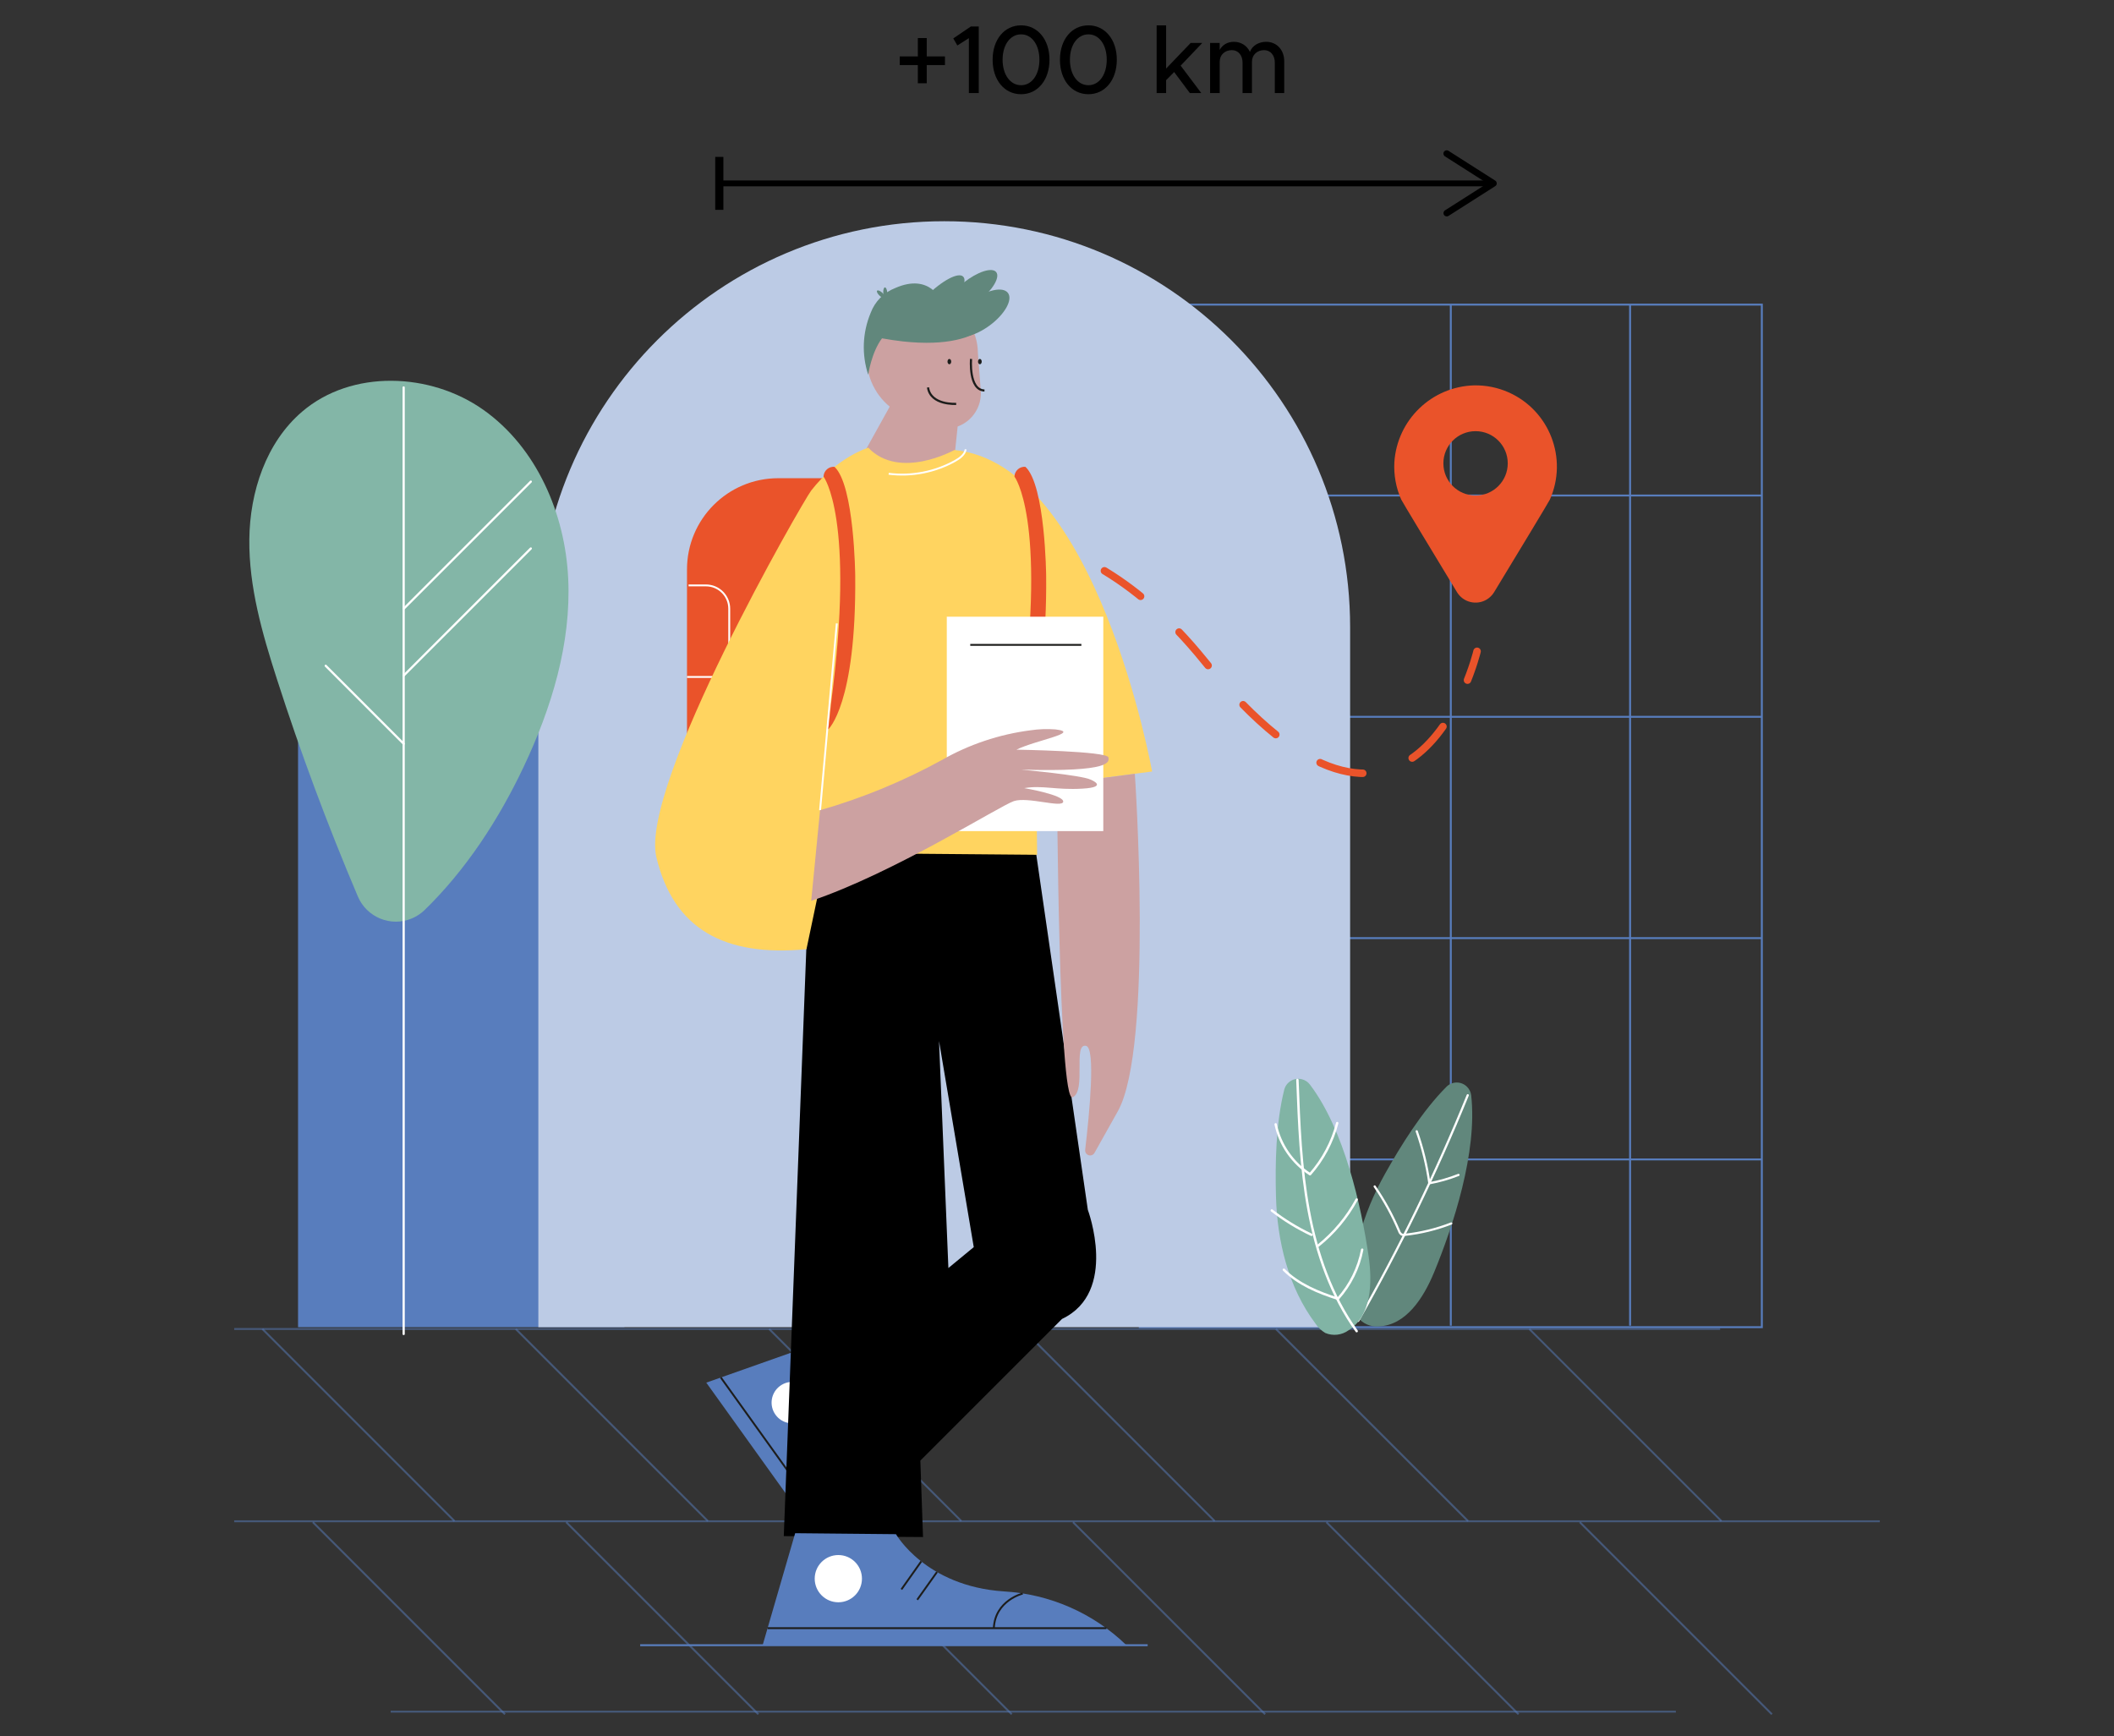 <?xml version="1.0" encoding="utf-8"?>
<!-- Generator: Adobe Illustrator 26.0.3, SVG Export Plug-In . SVG Version: 6.00 Build 0)  -->
<svg version="1.0" id="Capa_1" xmlns="http://www.w3.org/2000/svg" xmlns:xlink="http://www.w3.org/1999/xlink" x="0px" y="0px"
	 viewBox="0 0 461.8 379.3" style="enable-background:new 0 0 461.8 379.3;" xml:space="preserve">
<rect x="0" y="0" width="461.8" height="379.3" fill="#333333" stroke="none"/>
<style type="text/css">
	.st0{clip-path:url(#SVGID_00000148655898228915086500000016305142562119584128_);}
	.st1{clip-path:url(#SVGID_00000099657672090843327070000011075380521433582260_);}
	.st2{opacity:0.5;}
	.st3{clip-path:url(#SVGID_00000005265108886651225090000007754760315916425628_);}
	.st4{fill:none;stroke:#587DBD;stroke-width:0.421;stroke-miterlimit:10;}
	.st5{clip-path:url(#SVGID_00000084522093701325955560000013031690575664573359_);}
	.st6{clip-path:url(#SVGID_00000013156602330680058250000002462836976993349284_);}
	.st7{clip-path:url(#SVGID_00000039091446429589962360000004857010517373636745_);}
	.st8{clip-path:url(#SVGID_00000170250000516430367760000008287962140071746988_);}
	.st9{clip-path:url(#SVGID_00000060006713437596132390000006103114125714142380_);}
	.st10{clip-path:url(#SVGID_00000082358981924520386680000004103979357290682811_);}
	.st11{clip-path:url(#SVGID_00000107581644849225598110000001448372127762518703_);}
	.st12{clip-path:url(#SVGID_00000091697080360133143960000011711828318566602113_);}
	.st13{clip-path:url(#SVGID_00000085950451881653718430000004200584541945439927_);}
	.st14{clip-path:url(#SVGID_00000164478195091329368070000015386379017303681960_);}
	.st15{clip-path:url(#SVGID_00000147926814675571172040000010876535795994067852_);}
	.st16{clip-path:url(#SVGID_00000161627340626009642040000003891893357721043870_);}
	.st17{clip-path:url(#SVGID_00000057843401242992212140000007724949521319834026_);}
	.st18{clip-path:url(#SVGID_00000040556376318113000510000010776509945714817410_);}
	.st19{clip-path:url(#SVGID_00000024709993883357065070000010465393002350248106_);}
	.st20{fill:#587DBD;}
	.st21{fill:#BCCBE5;}
	.st22{fill:#EA532A;}
	.st23{fill:none;stroke:#EA532A;stroke-width:1.641;stroke-linecap:round;stroke-linejoin:round;stroke-dasharray:9.665,11.498;}
	.st24{enable-background:new    ;}
	.st25{fill:none;stroke:#000000;stroke-width:1.281;stroke-miterlimit:10;}
	.st26{fill:#FFFFFF;}
	.st27{fill:none;stroke:#1D1D1B;stroke-width:0.41;stroke-miterlimit:10;}
	.st28{fill:#CCA1A1;}
	.st29{fill:none;stroke:#FFFFFF;stroke-width:0.41;stroke-miterlimit:10;}
	.st30{fill:#1D1E1C;}
	.st31{fill:none;stroke:#1D1D1B;stroke-width:0.468;stroke-miterlimit:10;}
	.st32{fill:#FFD460;}
	.st33{fill:#61877C;}
	.st34{fill:none;}
	.st35{fill:#83B6A7;}
	.st36{fill:none;stroke:#FFFFFF;stroke-width:0.479;stroke-linecap:round;stroke-linejoin:round;}
	.st37{fill:#81B4A5;}
	.st38{fill:none;stroke:#FFFFFF;stroke-width:0.526;stroke-linecap:round;stroke-linejoin:round;}
</style>
<g>
	<g>
		<defs>
			<rect id="SVGID_1_" x="51.128" y="2.701" width="359.544" height="371.95"/>
		</defs>
		<clipPath id="SVGID_00000080922643439509497410000009142320680285971848_">
			<use xlink:href="#SVGID_1_"  style="overflow:visible;"/>
		</clipPath>
		<g id="Grupo_499" style="clip-path:url(#SVGID_00000080922643439509497410000009142320680285971848_);">
			<g id="Grupo_496">
				<g>
					<g>
						<defs>
							
								<rect id="SVGID_00000174599481835829911580000007980803335605878686_" x="51.128" y="2.701" width="359.544" height="371.95"/>
						</defs>
						<clipPath id="SVGID_00000112617131535758340330000003384590052355834019_">
							<use xlink:href="#SVGID_00000174599481835829911580000007980803335605878686_"  style="overflow:visible;"/>
						</clipPath>
						<g id="Grupo_495" style="clip-path:url(#SVGID_00000112617131535758340330000003384590052355834019_);">
							<g id="Grupo_452" transform="translate(0 325.922)" class="st2">
								<g id="Grupo_451">
									<g>
										<g>
											<defs>
												
													<rect id="SVGID_00000101082259573008293850000008412476361151986831_" x="51.128" y="-35.836" width="324.631" height="0.473"/>
											</defs>
											<clipPath id="SVGID_00000079460165668527002440000006692663504891509135_">
												<use xlink:href="#SVGID_00000101082259573008293850000008412476361151986831_"  style="overflow:visible;"/>
											</clipPath>
											<g id="Grupo_450" style="clip-path:url(#SVGID_00000079460165668527002440000006692663504891509135_);">
												<line id="Línea_165" class="st4" x1="51.128" y1="-35.6" x2="375.759" y2="-35.6"/>
											</g>
										</g>
									</g>
								</g>
							</g>
							<g id="Grupo_455" transform="translate(0 373.552)" class="st2">
								<g id="Grupo_454">
									<g>
										<g>
											<defs>
												
													<rect id="SVGID_00000093875736870659332330000015234162091834020519_" x="51.128" y="-41.468" width="359.544" height="0.473"/>
											</defs>
											<clipPath id="SVGID_00000173848268031163238670000003085006757514495113_">
												<use xlink:href="#SVGID_00000093875736870659332330000015234162091834020519_"  style="overflow:visible;"/>
											</clipPath>
											<g id="Grupo_453" style="clip-path:url(#SVGID_00000173848268031163238670000003085006757514495113_);">
												<line id="Línea_166" class="st4" x1="51.128" y1="-41.232" x2="410.672" y2="-41.232"/>
											</g>
										</g>
									</g>
								</g>
							</g>
							<g id="Grupo_458" transform="translate(38.801 420.716)" class="st2">
								<g id="Grupo_457">
									<g>
										<g>
											<defs>
												
													<rect id="SVGID_00000123435145108862400770000009695731696831430047_" x="46.54" y="-47.045" width="280.75" height="0.473"/>
											</defs>
											<clipPath id="SVGID_00000067921494006227260630000015358634521633806983_">
												<use xlink:href="#SVGID_00000123435145108862400770000009695731696831430047_"  style="overflow:visible;"/>
											</clipPath>
											<g id="Grupo_456" style="clip-path:url(#SVGID_00000067921494006227260630000015358634521633806983_);">
												<line id="Línea_167" class="st4" x1="46.54" y1="-46.809" x2="327.29" y2="-46.809"/>
											</g>
										</g>
									</g>
								</g>
							</g>
							<g id="Grupo_461" transform="translate(6.835 326)" class="st2">
								<g id="Grupo_460">
									<g>
										<g>
											<defs>
												
													<rect id="SVGID_00000004504716799967499250000000736636073611169153_" x="50.32" y="-35.845" width="42.294" height="42.294"/>
											</defs>
											<clipPath id="SVGID_00000143617386303070524100000018441636606938496150_">
												<use xlink:href="#SVGID_00000004504716799967499250000000736636073611169153_"  style="overflow:visible;"/>
											</clipPath>
											<g id="Grupo_459" style="clip-path:url(#SVGID_00000143617386303070524100000018441636606938496150_);">
												<line id="Línea_168" class="st4" x1="50.486" y1="-35.679" x2="92.447" y2="6.281"/>
											</g>
										</g>
									</g>
								</g>
							</g>
							<g id="Grupo_464" transform="translate(69.61 326)" class="st2">
								<g id="Grupo_463">
									<g>
										<g>
											<defs>
												
													<rect id="SVGID_00000018921495123207041040000015148353542986674085_" x="42.897" y="-35.845" width="42.294" height="42.294"/>
											</defs>
											<clipPath id="SVGID_00000113348703444188709700000006771641547489404296_">
												<use xlink:href="#SVGID_00000018921495123207041040000015148353542986674085_"  style="overflow:visible;"/>
											</clipPath>
											<g id="Grupo_462" style="clip-path:url(#SVGID_00000113348703444188709700000006771641547489404296_);">
												<line id="Línea_169" class="st4" x1="43.064" y1="-35.679" x2="85.024" y2="6.281"/>
											</g>
										</g>
									</g>
								</g>
							</g>
							<g id="Grupo_467" transform="translate(132.386 326)" class="st2">
								<g id="Grupo_466">
									<g>
										<g>
											<defs>
												
													<rect id="SVGID_00000026139815805595649470000000305864338708486057_" x="35.474" y="-35.845" width="42.294" height="42.294"/>
											</defs>
											<clipPath id="SVGID_00000109029306949344424990000002163951849749425036_">
												<use xlink:href="#SVGID_00000026139815805595649470000000305864338708486057_"  style="overflow:visible;"/>
											</clipPath>
											<g id="Grupo_465" style="clip-path:url(#SVGID_00000109029306949344424990000002163951849749425036_);">
												<line id="Línea_170" class="st4" x1="35.641" y1="-35.679" x2="77.601" y2="6.281"/>
											</g>
										</g>
									</g>
								</g>
							</g>
							<g id="Grupo_470" transform="translate(195.161 326)" class="st2">
								<g id="Grupo_469">
									<g>
										<g>
											<defs>
												
													<rect id="SVGID_00000127726720734412421290000000413846388633887642_" x="28.052" y="-35.845" width="42.294" height="42.294"/>
											</defs>
											<clipPath id="SVGID_00000049938193691185321590000013420420453479202961_">
												<use xlink:href="#SVGID_00000127726720734412421290000000413846388633887642_"  style="overflow:visible;"/>
											</clipPath>
											<g id="Grupo_468" style="clip-path:url(#SVGID_00000049938193691185321590000013420420453479202961_);">
												<line id="Línea_171" class="st4" x1="28.218" y1="-35.679" x2="70.179" y2="6.281"/>
											</g>
										</g>
									</g>
								</g>
							</g>
							<g id="Grupo_473" transform="translate(257.937 326)" class="st2">
								<g id="Grupo_472">
									<g>
										<g>
											<defs>
												
													<rect id="SVGID_00000142861848349278370500000017973360881719652250_" x="20.629" y="-35.845" width="42.294" height="42.294"/>
											</defs>
											<clipPath id="SVGID_00000155829034219293039340000009210681418321083303_">
												<use xlink:href="#SVGID_00000142861848349278370500000017973360881719652250_"  style="overflow:visible;"/>
											</clipPath>
											<g id="Grupo_471" style="clip-path:url(#SVGID_00000155829034219293039340000009210681418321083303_);">
												<line id="Línea_172" class="st4" x1="20.796" y1="-35.679" x2="62.756" y2="6.281"/>
											</g>
										</g>
									</g>
								</g>
							</g>
							<g id="Grupo_476" transform="translate(320.712 326)" class="st2">
								<g id="Grupo_475">
									<g>
										<g>
											<defs>
												
													<rect id="SVGID_00000177444140233259631070000006398302740427692173_" x="13.206" y="-35.845" width="42.294" height="42.294"/>
											</defs>
											<clipPath id="SVGID_00000019658385443677582390000013607410488391082416_">
												<use xlink:href="#SVGID_00000177444140233259631070000006398302740427692173_"  style="overflow:visible;"/>
											</clipPath>
											<g id="Grupo_474" style="clip-path:url(#SVGID_00000019658385443677582390000013607410488391082416_);">
												<line id="Línea_173" class="st4" x1="13.373" y1="-35.679" x2="55.333" y2="6.281"/>
											</g>
										</g>
									</g>
								</g>
							</g>
							<g id="Grupo_479" transform="translate(19.34 373.862)" class="st2">
								<g id="Grupo_478">
									<g>
										<g>
											<defs>
												
													<rect id="SVGID_00000077326709920601883140000013897320580233085075_" x="48.841" y="-41.505" width="42.294" height="42.294"/>
											</defs>
											<clipPath id="SVGID_00000028316628029790957570000005408073552867333804_">
												<use xlink:href="#SVGID_00000077326709920601883140000013897320580233085075_"  style="overflow:visible;"/>
											</clipPath>
											<g id="Grupo_477" style="clip-path:url(#SVGID_00000028316628029790957570000005408073552867333804_);">
												<line id="Línea_174" class="st4" x1="49.009" y1="-41.338" x2="90.969" y2="0.622"/>
											</g>
										</g>
									</g>
								</g>
							</g>
							<g id="Grupo_482" transform="translate(82.115 373.862)" class="st2">
								<g id="Grupo_481">
									<g>
										<g>
											<defs>
												
													<rect id="SVGID_00000049903123480919712390000013703265473948377023_" x="41.419" y="-41.505" width="42.294" height="42.294"/>
											</defs>
											<clipPath id="SVGID_00000034772472788972769560000001620214580833723046_">
												<use xlink:href="#SVGID_00000049903123480919712390000013703265473948377023_"  style="overflow:visible;"/>
											</clipPath>
											<g id="Grupo_480" style="clip-path:url(#SVGID_00000034772472788972769560000001620214580833723046_);">
												<line id="Línea_175" class="st4" x1="41.585" y1="-41.338" x2="83.545" y2="0.622"/>
											</g>
										</g>
									</g>
								</g>
							</g>
							<g id="Grupo_485" transform="translate(144.89 373.862)" class="st2">
								<g id="Grupo_484">
									<g>
										<g>
											<defs>
												
													<rect id="SVGID_00000182497515146697271070000005838462620438363062_" x="33.996" y="-41.505" width="42.294" height="42.294"/>
											</defs>
											<clipPath id="SVGID_00000157275312632282574270000003973628504015112338_">
												<use xlink:href="#SVGID_00000182497515146697271070000005838462620438363062_"  style="overflow:visible;"/>
											</clipPath>
											<g id="Grupo_483" style="clip-path:url(#SVGID_00000157275312632282574270000003973628504015112338_);">
												<line id="Línea_176" class="st4" x1="34.163" y1="-41.338" x2="76.124" y2="0.622"/>
											</g>
										</g>
									</g>
								</g>
							</g>
							<g id="Grupo_488" transform="translate(207.665 373.862)" class="st2">
								<g id="Grupo_487">
									<g>
										<g>
											<defs>
												
													<rect id="SVGID_00000059293485765447795050000017979813610757224833_" x="26.573" y="-41.505" width="42.294" height="42.294"/>
											</defs>
											<clipPath id="SVGID_00000132083906231305897910000005352209534356293302_">
												<use xlink:href="#SVGID_00000059293485765447795050000017979813610757224833_"  style="overflow:visible;"/>
											</clipPath>
											<g id="Grupo_486" style="clip-path:url(#SVGID_00000132083906231305897910000005352209534356293302_);">
												<line id="Línea_177" class="st4" x1="26.741" y1="-41.338" x2="68.701" y2="0.622"/>
											</g>
										</g>
									</g>
								</g>
							</g>
							<g id="Grupo_491" transform="translate(270.441 373.862)" class="st2">
								<g id="Grupo_490">
									<g>
										<g>
											<defs>
												
													<rect id="SVGID_00000061430671476731268990000003865810180702877574_" x="19.151" y="-41.505" width="42.294" height="42.294"/>
											</defs>
											<clipPath id="SVGID_00000010270252328642547150000016641101966969128841_">
												<use xlink:href="#SVGID_00000061430671476731268990000003865810180702877574_"  style="overflow:visible;"/>
											</clipPath>
											<g id="Grupo_489" style="clip-path:url(#SVGID_00000010270252328642547150000016641101966969128841_);">
												<line id="Línea_178" class="st4" x1="19.318" y1="-41.338" x2="61.278" y2="0.622"/>
											</g>
										</g>
									</g>
								</g>
							</g>
							<g id="Grupo_494" transform="translate(333.216 373.862)" class="st2">
								<g id="Grupo_493">
									<g>
										<g>
											<defs>
												
													<rect id="SVGID_00000141435754922908185360000015229657121516642434_" x="11.728" y="-41.505" width="42.294" height="42.294"/>
											</defs>
											<clipPath id="SVGID_00000060751378669243245430000004407219773631483288_">
												<use xlink:href="#SVGID_00000141435754922908185360000015229657121516642434_"  style="overflow:visible;"/>
											</clipPath>
											<g id="Grupo_492" style="clip-path:url(#SVGID_00000060751378669243245430000004407219773631483288_);">
												<line id="Línea_179" class="st4" x1="11.896" y1="-41.338" x2="53.856" y2="0.622"/>
											</g>
										</g>
									</g>
								</g>
							</g>
						</g>
					</g>
				</g>
			</g>
			<rect id="Rectángulo_369" x="248.98" y="66.542" class="st4" width="135.889" height="223.379"/>
			<line id="Línea_180" class="st4" x1="316.924" y1="66.581" x2="316.924" y2="289.596"/>
			<line id="Línea_181" class="st4" x1="356.09" y1="66.581" x2="356.09" y2="289.596"/>
			<line id="Línea_182" class="st4" x1="248.98" y1="108.245" x2="384.868" y2="108.245"/>
			<line id="Línea_183" class="st4" x1="248.98" y1="156.589" x2="384.868" y2="156.589"/>
			<line id="Línea_184" class="st4" x1="248.98" y1="204.933" x2="384.868" y2="204.933"/>
			<line id="Línea_185" class="st4" x1="248.98" y1="253.278" x2="384.868" y2="253.278"/>
			<g id="Grupo_498">
				<g>
					<g>
						<defs>
							
								<rect id="SVGID_00000060712397369521554610000014723299780322120350_" x="51.128" y="2.701" width="359.544" height="371.95"/>
						</defs>
						<clipPath id="SVGID_00000099627349929054011930000006689034826437948326_">
							<use xlink:href="#SVGID_00000060712397369521554610000014723299780322120350_"  style="overflow:visible;"/>
						</clipPath>
						<g id="Grupo_497" style="clip-path:url(#SVGID_00000099627349929054011930000006689034826437948326_);">
							<path id="Trazado_792" class="st20" d="M136.389,289.922H65.11V159.546c-0.001-18.468,14.97-33.44,33.439-33.441
								c4.256,0,8.473,0.812,12.424,2.393l59.122,23.654L136.389,289.922z"/>
							<path id="Trazado_793" class="st21" d="M294.932,289.922H117.603V136.994c-0.001-48.967,39.693-88.665,88.661-88.666
								c0.001,0,0.002,0,0.003,0l0,0c48.967-0.001,88.664,39.694,88.665,88.662c0,0.001,0,0.003,0,0.004V289.922L294.932,289.922z"
								/>
							<path id="Trazado_794" class="st22" d="M322.336,108.249c-3.883,0-7.03-3.148-7.03-7.03c0-3.883,3.148-7.03,7.03-7.03
								c3.883,0,7.03,3.148,7.03,7.03l0,0C329.365,105.101,326.218,108.247,322.336,108.249 M321.991,84.185
								c-9.25,0.273-16.779,7.529-17.394,16.762c-0.159,2.807,0.355,5.612,1.499,8.18c0,0.116,7.374,12.305,12.185,20.234
								c1.358,2.238,4.274,2.952,6.512,1.593c0.651-0.395,1.198-0.942,1.593-1.593c4.811-7.928,12.192-20.117,12.185-20.234
								c3.976-8.958-0.062-19.444-9.021-23.42c-2.377-1.055-4.957-1.575-7.556-1.522"/>
							<path id="Trazado_795" class="st23" d="M200.716,118.948c0,0,30.9-13.523,62.409,25.483
								c45.519,56.358,59.537-2.152,59.537-2.152"/>
							<g class="st24">
								<path d="M206.425,14.213h-3.979v3.979h-1.947v-3.979h-3.958v-1.884h3.958V8.308h1.947v4.021h3.979V14.213z"/>
								<path d="M211.651,8.329l-2.519,1.608l-0.889-1.545l3.831-2.603h1.735v14.54h-2.159v-12H211.651z"/>
								<path d="M216.836,13.049c0-4.402,2.561-7.513,6.222-7.513c3.619,0,6.201,3.111,6.201,7.513c0,4.423-2.582,7.534-6.201,7.534
									C219.397,20.583,216.836,17.472,216.836,13.049z M227.058,13.049c0-3.259-1.651-5.545-4-5.545
									c-2.371,0-4.042,2.286-4.042,5.545s1.672,5.566,4.042,5.566C225.407,18.615,227.058,16.308,227.058,13.049z"/>
								<path d="M231.544,13.049c0-4.402,2.561-7.513,6.222-7.513c3.619,0,6.201,3.111,6.201,7.513c0,4.423-2.582,7.534-6.201,7.534
									C234.105,20.583,231.544,17.472,231.544,13.049z M241.766,13.049c0-3.259-1.651-5.545-4-5.545
									c-2.37,0-4.043,2.286-4.043,5.545s1.673,5.566,4.043,5.566C240.114,18.615,241.766,16.308,241.766,13.049z"/>
								<path d="M257.912,14.34l4.508,5.989h-2.497l-3.429-4.593l-1.756,1.778v2.815h-2.074V5.536h2.074v9.439l5.354-5.587h2.539
									L257.912,14.34z"/>
								<path d="M280.536,13.366v6.963h-2.053v-6.646c0-1.608-0.953-2.73-2.328-2.73c-1.566,0-2.667,1.037-2.667,2.54v6.836h-2.053
									v-6.646c0-1.608-0.952-2.73-2.328-2.73c-1.566,0-2.667,1.037-2.667,2.54v6.836h-2.095V9.387h2.095v1.524
									c0.551-1.079,1.693-1.778,3.09-1.778c1.588,0,2.879,0.847,3.514,2.201c0.508-1.354,1.904-2.201,3.556-2.201
									C278.885,9.134,280.536,10.89,280.536,13.366z"/>
							</g>
							<line id="Línea_186" class="st25" x1="157.13" y1="40.059" x2="325.24" y2="40.059"/>
							<rect id="Rectángulo_370" x="156.242" y="34.276" width="1.779" height="11.563"/>
							<path id="Trazado_796" d="M315.435,46.945c-0.212-0.334-0.114-0.777,0.22-0.99c0,0,0.001,0,0.001-0.001l9.258-5.895
								l-9.258-5.895c-0.339-0.205-0.448-0.646-0.243-0.986c0.205-0.339,0.646-0.448,0.986-0.243
								c0.009,0.006,0.019,0.012,0.028,0.018l10.206,6.5c0.334,0.213,0.433,0.657,0.22,0.991c-0.056,0.088-0.131,0.163-0.22,0.22
								l-10.207,6.5C316.091,47.377,315.649,47.279,315.435,46.945"/>
							<path id="Trazado_797" class="st20" d="M175.34,294.601l-21.053,7.438l40.628,56.642c1.285-8.727-0.605-17.625-5.326-25.076
								c-7.945-12.785-3.134-23.19-3.134-23.19L175.34,294.601z"/>
							<path id="Trazado_798" class="st26" d="M170.443,302.724c-2.033,1.458-2.499,4.287-1.041,6.319
								c1.458,2.033,4.287,2.499,6.319,1.041c2.032-1.457,2.499-4.287,1.041-6.319C175.305,301.733,172.476,301.266,170.443,302.724
								L170.443,302.724"/>
							<line id="Línea_187" class="st27" x1="157.465" y1="300.917" x2="195.326" y2="353.705"/>
							<path id="Trazado_799" class="st27" d="M191.365,336.8c0,0-4.121-3.553-8.621-0.638"/>
							<line id="Línea_188" class="st27" x1="185.146" y1="321.034" x2="178.615" y2="321.057"/>
							<line id="Línea_189" class="st27" x1="185.037" y1="317.394" x2="178.454" y2="317.435"/>
							<path id="Trazado_800" d="M171.217,335.564l30.415,0.203l-0.583-16.701l30.95-30.944c12.355-5.869,5.637-23.833,5.637-23.833
								l-11.275-77.683l-49.389-0.996L171.217,335.564z M207.174,277.001l-2.047-49.597l7.589,45.031L207.174,277.001z"/>
							<path id="Trazado_801" class="st28" d="M190.325,335.564l-2.258,8.829h-11.764l2.352-8.829H190.325z"/>
							<path id="Trazado_802" class="st22" d="M192.978,164.462h-42.905v-40.07c0-11.006,8.922-19.928,19.928-19.928h22.976
								L192.978,164.462z"/>
							<path id="Trazado_803" class="st29" d="M150.416,127.882h3.792c2.813,0,5.094,2.281,5.094,5.094l0,0v14.902h-9.228"/>
							<path id="Trazado_804" class="st28" d="M194.357,88.829c-3.493-2.864-5.354-7.264-4.978-11.765
								c0.057-6.693,5.529-12.072,12.222-12.015c6.612,0.056,11.959,5.403,12.015,12.015l0.637,8.267
								c0.255,3.45-1.808,6.65-5.056,7.841l-1.253,12.015c0,0-13.178,16.313-21.257-2.54L194.357,88.829z"/>
							<path id="Trazado_805" class="st30" d="M206.979,78.992c0-0.321,0.182-0.582,0.406-0.582s0.406,0.265,0.406,0.582
								s-0.182,0.582-0.406,0.582S206.979,79.309,206.979,78.992"/>
							<path id="Trazado_806" class="st30" d="M213.645,78.992c0-0.321,0.182-0.582,0.406-0.582s0.406,0.265,0.406,0.582
								s-0.182,0.582-0.406,0.582S213.645,79.309,213.645,78.992"/>
							<path id="Trazado_807" class="st31" d="M212.125,78.41c0,0-0.574,6.781,2.933,6.897"/>
							<path id="Trazado_808" class="st32" d="M208.473,98.31c0,0-11.965,6.666-18.803-0.512c0,0-6.775,2.04-12.467,9.367
								c-1.764,2.269-37.563,64.434-33.816,80.098c3.747,15.664,14.829,21.794,32.784,20.091l4.418-21.023l45.97,0.396
								l-0.398-35.827l4.739,20.355l20.772-2.724c0,0-12.04-67.253-43.2-70.225"/>
							<path id="Trazado_809" class="st28" d="M247.902,169.029c0,0,4.11,59.777-3.721,73.739l-5.093,9.082
								c-0.294,0.526-0.958,0.714-1.484,0.42c-0.384-0.214-0.601-0.639-0.552-1.075c0.953-8.09,2.309-22.241,0.205-22.726
								c-2.951-0.682,0.114,9.876-2.951,11.236c-3.065,1.361-3.405-68.444-3.405-68.444L247.902,169.029z"/>
							<path id="Trazado_810" class="st33" d="M215.208,71.407c-2.83,2.312-8.112,4.243-17.992,3.174
								c-1.411-0.153-2.945-0.391-4.545-0.674c-2.312,3.061-3.013,7.951-3.013,7.951c-1.448-4.42-1.258-9.214,0.537-13.506l0,0
								c0.925-2.485,2.867-4.457,5.339-5.418c7.713-3.427,10.183,2.945,10.183,2.945L215.208,71.407z"/>
							<line id="Línea_190" class="st29" x1="179.142" y1="176.992" x2="182.798" y2="136.187"/>
							<path id="Trazado_811" class="st29" d="M210.955,98.153c-0.201,1.16-1.275,1.94-2.302,2.519
								c-4.418,2.461-9.506,3.45-14.524,2.822"/>
							<path id="Trazado_812" class="st31" d="M208.875,88.224c0,0-5.582,0.369-6.154-3.59"/>
							<path id="Trazado_813" class="st33" d="M217.623,59.448c0.899,1.135-0.839,4.009-3.88,6.421
								c-3.041,2.412-6.238,3.449-7.142,2.314s0.839-4.008,3.88-6.421S216.72,58.313,217.623,59.448"/>
							<path id="Trazado_814" class="st33" d="M210.41,60.427c1.045,1.045-0.863,4.649-4.262,8.048
								c-3.399,3.399-7.002,5.307-8.047,4.262c-1.045-1.046,0.862-4.648,4.262-8.047C205.761,61.29,209.365,59.381,210.41,60.427"/>
							<path id="Trazado_815" class="st33" d="M191.603,63.499c0.164-0.176,0.682,0.034,1.159,0.474
								c0.476,0.44,0.73,0.939,0.566,1.117c-0.164,0.178-0.682-0.034-1.159-0.474C191.693,64.176,191.439,63.677,191.603,63.499"/>
							<path id="Trazado_816" class="st33" d="M193.307,62.782c0.241-0.016,0.471,0.496,0.513,1.142
								c0.042,0.646-0.117,1.184-0.36,1.2c-0.242,0.016-0.47-0.496-0.513-1.142C192.904,63.335,193.066,62.798,193.307,62.782"/>
							<path id="Trazado_817" class="st33" d="M220.191,64.002c1.092,1.478-0.691,4.65-3.984,7.085s-6.849,3.215-7.942,1.737
								s0.691-4.649,3.985-7.085C215.543,63.303,219.098,62.524,220.191,64.002"/>
							<path id="Trazado_818" class="st22" d="M179.901,104.121c0,0,7.008,8.975,1.623,49.656l-0.598,5.555
								c0,0,6.154-5.384,5.897-33.507c0,0-0.171-19.829-4.53-23.846c-1.213-0.105-2.281,0.794-2.386,2.007
								c-0.004,0.043-0.006,0.087-0.007,0.131"/>
							<path id="Trazado_819" class="st22" d="M221.61,104.121c0,0,7.008,8.975,1.623,49.656l-0.599,5.555
								c0,0,6.155-5.384,5.898-33.507c0,0-0.171-19.829-4.53-23.846c-1.213-0.105-2.281,0.794-2.386,2.007
								c-0.004,0.043-0.006,0.087-0.007,0.131"/>
							<rect id="Rectángulo_371" x="206.824" y="134.72" class="st26" width="34.187" height="46.835"/>
							<path id="Trazado_820" class="st28" d="M179.142,176.991c9.213-2.642,18.103-6.302,26.507-10.912
								c6.001-3.444,12.624-5.669,19.487-6.548c1.794-0.267,3.613-0.332,5.422-0.191c5.788,0.681-4.427,2.381-8.512,4.426
								c0,0,19.928,0.308,20.09,1.703c0.106,0.908,1.033,3.233-19.069,2.655c0,0,13.167,1.204,15.153,2.174
								c0,0,4.144,1.64-1.764,1.981s-8.626-0.794-12.712-0.114c0,0,8.626,1.475,8.512,2.952c-0.114,1.477-7.719-1.136-10.783-0.114
								c-3.064,1.022-26.344,15.776-44.27,21.793L179.142,176.991z"/>
							<line id="Línea_191" class="st34" x1="211.952" y1="140.873" x2="236.225" y2="140.873"/>
							<line id="Línea_192" class="st27" x1="211.952" y1="140.873" x2="236.225" y2="140.873"/>
							<path id="Trazado_821" class="st20" d="M173.702,334.929l-7.095,24.432h79.426c-7.227-6.985-16.721-11.144-26.755-11.721
								c-17.118-1.137-23.552-12.499-23.552-12.499L173.702,334.929z"/>
							<path id="Trazado_822" class="st26" d="M177.972,344.859c0,2.85,2.31,5.16,5.16,5.16s5.16-2.31,5.16-5.16
								s-2.31-5.16-5.16-5.16l0,0C180.283,339.699,177.972,342.009,177.972,344.859"/>
							<line id="Línea_193" class="st27" x1="167.678" y1="355.674" x2="241.698" y2="355.674"/>
							<path id="Trazado_823" class="st27" d="M223.415,348.116c0,0-6.027,1.457-6.315,7.558"/>
							<line id="Línea_194" class="st27" x1="204.687" y1="343.403" x2="200.372" y2="349.466"/>
							<line id="Línea_195" class="st27" x1="201.245" y1="341.087" x2="196.911" y2="347.21"/>
							<line id="Línea_196" class="st4" x1="139.846" y1="359.397" x2="250.707" y2="359.397"/>
							<path id="Trazado_824" class="st35" d="M124.123,126.387c-0.674-14.21-6.897-28.612-18.503-36.841s-28.81-8.869-39.621,0.379
								c-7.889,6.748-11.428,17.532-11.534,27.916c-0.106,10.384,2.822,20.533,5.996,30.414
								c5.179,16.107,11.08,31.959,17.703,47.557c1.93,4.593,7.218,6.751,11.811,4.821c0.998-0.419,1.912-1.015,2.7-1.759
								c9.103-8.818,16.276-19.85,21.726-31.372C120.484,154.642,124.796,140.599,124.123,126.387"/>
							<line id="Línea_197" class="st36" x1="88.181" y1="84.635" x2="88.181" y2="291.414"/>
							<line id="Línea_198" class="st36" x1="88.18" y1="162.47" x2="71.151" y2="145.44"/>
							<line id="Línea_199" class="st36" x1="88.181" y1="132.986" x2="115.958" y2="105.209"/>
							<line id="Línea_200" class="st36" x1="88.181" y1="147.589" x2="115.958" y2="119.813"/>
							<path id="Trazado_825" class="st33" d="M313.241,278.02c-2.266,5.488-6.118,11.521-12.053,11.722
								c-1.82,0.166-3.595-0.628-4.683-2.097c-0.476-0.884-0.747-1.864-0.794-2.867c-1.05-9.825,2.01-19.736,6.841-28.355
								c3.402-6.071,8.083-13.667,13.453-19.046c1.259-1.224,3.271-1.196,4.495,0.063c0.5,0.514,0.812,1.183,0.884,1.896
								c1.376,12.313-3.916,28.458-8.14,38.685"/>
							<path id="Trazado_826" class="st36" d="M296.687,288.535c9.052-15.884,17.05-32.345,23.941-49.279"/>
							<path id="Trazado_827" class="st36" d="M309.479,247.127c1.293,3.684,2.219,7.487,2.765,11.354
								c2.176-0.398,4.308-1.008,6.366-1.82"/>
							<path id="Trazado_828" class="st36" d="M300.294,259.183c2.104,3.058,3.892,6.322,5.336,9.742
								c0.089,0.301,0.278,0.564,0.536,0.743c0.244,0.098,0.511,0.123,0.768,0.07c3.458-0.378,6.852-1.208,10.094-2.469"/>
							<path id="Trazado_829" class="st37" d="M298.962,274.358c0.859,5.875,0.637,13.029-4.36,16.238
								c-1.479,1.074-3.41,1.299-5.096,0.594c-0.861-0.517-1.596-1.22-2.149-2.059c-5.927-7.903-8.369-17.988-8.626-27.864
								c-0.182-6.957-0.044-15.876,1.816-23.249c0.452-1.694,2.191-2.701,3.885-2.249c0.696,0.186,1.308,0.603,1.736,1.182
								c7.481,9.876,11.193,26.457,12.794,37.405"/>
							<path id="Trazado_830" class="st38" d="M283.419,235.918c0.353,9.534,0.715,19.109,2.456,28.49
								c1.741,9.381,4.928,18.631,10.489,26.384"/>
							<path id="Trazado_831" class="st38" d="M286.49,269.745c-3.075-1.449-5.982-3.231-8.669-5.313"/>
							<path id="Trazado_832" class="st38" d="M287.922,272.138c3.463-2.765,6.334-6.198,8.441-10.096"/>
							<path id="Trazado_833" class="st38" d="M292.112,245.339c-1.072,4.139-3.105,7.967-5.934,11.173
								c-3.849-2.494-6.551-6.414-7.511-10.899"/>
							<path id="Trazado_834" class="st38" d="M297.567,272.992c-0.76,3.991-2.591,7.699-5.298,10.727
								c-4.278-1.357-8.652-3.16-11.816-6.342"/>
						</g>
					</g>
				</g>
			</g>
		</g>
	</g>
</g>
</svg>
